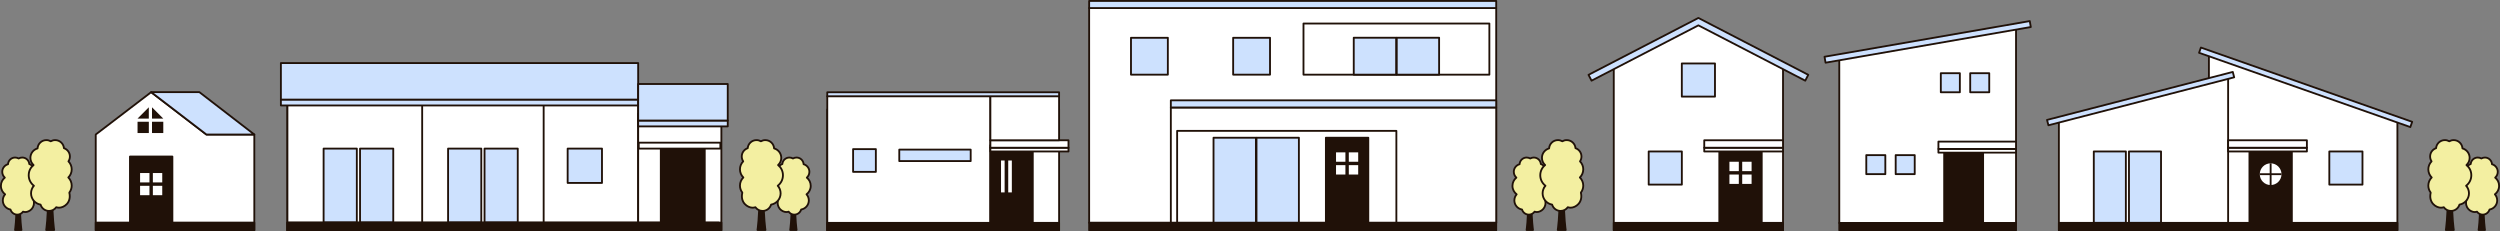 <?xml version="1.0" encoding="UTF-8"?><svg id="_レイヤー_2" xmlns="http://www.w3.org/2000/svg" viewBox="0 0 1103.27 102.05"><rect x="0" y="0" width="1103.27" height="102.05" fill="#808080" stroke="none"/><defs><style>.cls-1,.cls-2,.cls-3,.cls-4,.cls-5{stroke:#201108;stroke-width:.82px;}.cls-1,.cls-2,.cls-4,.cls-5{stroke-linecap:round;stroke-linejoin:round;}.cls-1,.cls-6{fill:#201108;}.cls-2{fill:#cde1fe;}.cls-3{fill:none;stroke-miterlimit:10;}.cls-4,.cls-7{fill:#fff;}.cls-6,.cls-7{stroke-width:0px;}.cls-5{fill:#f3efa1;}</style></defs><g id="Layer_1"><rect class="cls-4" x="126.84" y="46.31" width="154.79" height="55.33"/><rect class="cls-4" x="126.84" y="45.13" width="59.47" height="56.51"/><rect class="cls-4" x="239.92" y="45.13" width="41.71" height="56.51"/><rect class="cls-4" x="281.63" y="50.18" width="36.72" height="51.45"/><rect class="cls-2" x="123.96" y="43.94" width="157.67" height="2.6"/><rect class="cls-2" x="123.96" y="27.83" width="157.67" height="16.11"/><rect class="cls-2" x="281.63" y="53.18" width="39.53" height="2.6"/><rect class="cls-2" x="281.63" y="37.07" width="39.53" height="16.11"/><rect class="cls-2" x="142.81" y="65.58" width="14.66" height="32.65"/><rect class="cls-2" x="158.89" y="65.58" width="14.66" height="32.65"/><rect class="cls-2" x="197.74" y="65.58" width="14.66" height="32.65"/><rect class="cls-2" x="213.83" y="65.58" width="14.66" height="32.65"/><rect class="cls-1" x="126.84" y="98.23" width="190.34" height="3.41"/><rect class="cls-1" x="126.84" y="98.23" width="191.51" height="3.41"/><rect class="cls-1" x="291.62" y="63.88" width="19.39" height="37.75"/><rect class="cls-2" x="250.51" y="65.58" width="15.15" height="15.15"/><rect class="cls-4" x="281.88" y="62.96" width="36.02" height="2.63"/><polygon class="cls-4" points="889.69 12.1 811.69 25.66 811.69 98.4 889.69 98.4 889.69 12.1"/><rect class="cls-2" x="804.73" y="17.15" width="91.93" height="2.66" transform="translate(9.4 145.95) rotate(-9.86)"/><rect class="cls-1" x="857.98" y="67.36" width="17.18" height="31.04"/><rect class="cls-2" x="869.47" y="32.31" width="8.4" height="8.4"/><rect class="cls-2" x="856.5" y="32.31" width="8.4" height="8.4"/><rect class="cls-2" x="836.58" y="68.45" width="8.4" height="8.4"/><rect class="cls-2" x="823.61" y="68.45" width="8.4" height="8.4"/><rect class="cls-4" x="855.44" y="65.74" width="34.25" height="1.62"/><rect class="cls-4" x="855.44" y="62.49" width="34.25" height="3.24"/><rect class="cls-1" x="811.69" y="98.4" width="78" height="3.24"/><rect class="cls-4" x="365.08" y="48.32" width="102.31" height="53.32"/><rect class="cls-4" x="365.08" y="42.46" width="71.98" height="59.18"/><rect class="cls-2" x="396.86" y="66.03" width="31.51" height="5.06"/><rect class="cls-1" x="365.08" y="98.35" width="102.31" height="3.29"/><rect class="cls-2" x="376.48" y="65.81" width="10.04" height="10.04"/><rect class="cls-1" x="437.06" y="64.11" width="18.71" height="37.53"/><rect class="cls-4" x="437.06" y="65.2" width="34.47" height="1.65"/><rect class="cls-4" x="437.06" y="61.91" width="34.47" height="3.29"/><rect class="cls-4" x="437.06" y="42.46" width="30.32" height="19.45"/><rect class="cls-2" x="365.08" y="40.73" width="102.31" height="1.74"/><rect class="cls-7" x="441.76" y="70.83" width="1.59" height="14.08"/><rect class="cls-7" x="444.94" y="70.83" width="1.59" height="14.08"/><polygon class="cls-4" points="786.86 28.89 749.51 9.56 712.17 28.89 712.17 101.64 786.86 101.64 786.86 28.89"/><rect class="cls-1" x="758.75" y="64.11" width="18.71" height="37.53"/><polygon class="cls-2" points="796.67 35.6 798 33.02 749.51 7.92 701.03 33.02 702.36 35.6 749.51 11.19 796.67 35.6"/><rect class="cls-2" x="742.2" y="28.01" width="14.63" height="14.63"/><rect class="cls-2" x="727.58" y="66.84" width="14.63" height="14.63"/><rect class="cls-1" x="712.17" y="98.35" width="74.69" height="3.29"/><rect class="cls-4" x="752.1" y="65.2" width="34.76" height="1.65"/><rect class="cls-4" x="752.1" y="61.91" width="34.76" height="3.29"/><rect class="cls-7" x="763.21" y="71.38" width="4.14" height="4.14"/><rect class="cls-7" x="768.85" y="71.38" width="4.14" height="4.14"/><rect class="cls-7" x="763.21" y="77.02" width="4.14" height="4.14"/><rect class="cls-7" x="768.85" y="77.02" width="4.14" height="4.14"/><polygon class="cls-4" points="974.81 23.41 1057.99 52.65 1057.99 101.64 974.81 101.64 974.81 23.41"/><rect class="cls-1" x="983.29" y="98.35" width="74.69" height="3.29"/><rect class="cls-1" x="992.7" y="64.11" width="18.71" height="37.53"/><path class="cls-7" d="M1006.84,76.87c0-2.64-2.14-4.79-4.79-4.79s-4.79,2.14-4.79,4.79,2.14,4.79,4.79,4.79,4.79-2.14,4.79-4.79Z"/><line class="cls-3" x1="997.27" y1="76.87" x2="1006.84" y2="76.87"/><line class="cls-3" x1="1002.05" y1="81.66" x2="1002.05" y2="72.08"/><polygon class="cls-4" points="983.29 33.78 908.6 53.08 908.6 101.64 983.29 101.64 983.29 33.78"/><rect class="cls-2" x="924.01" y="66.84" width="14.15" height="31.51"/><rect class="cls-2" x="939.53" y="66.84" width="14.15" height="31.51"/><rect class="cls-1" x="908.6" y="98.35" width="74.69" height="3.29"/><rect class="cls-2" x="1027.95" y="66.84" width="14.63" height="14.63"/><rect class="cls-4" x="983.29" y="65.2" width="34.76" height="1.65"/><rect class="cls-4" x="983.29" y="61.91" width="34.76" height="3.29"/><rect class="cls-2" x="902.34" y="42.3" width="84.66" height="2.45" transform="translate(19.12 237.58) rotate(-14.48)"/><rect class="cls-2" x="1016.23" y="-10.89" width="2.45" height="98.82" transform="translate(643.69 985.62) rotate(-70.63)"/><path class="cls-1" d="M1096.64,101.49h-2.82s.7-4.61.7-12.56,1.42-7.95,1.42,0,.7,12.56.7,12.56Z"/><path class="cls-5" d="M1095.64,94.72c1.42,0,2.62-.95,3.01-2.25,1.92-.33,3.38-2.01,3.38-4.02,0-1.03-.38-1.97-1.01-2.69,1.12-.86,1.85-2.21,1.85-3.73s-.67-2.77-1.72-3.64c.69-.64,1.13-1.55,1.13-2.56,0-1.6-1.08-2.95-2.55-3.36-.1-1.65-1.46-2.95-3.13-2.95-.57,0-1.11.16-1.57.42-.46-.27-1-.42-1.57-.42-1.64,0-2.99,1.26-3.12,2.87-1.23.42-2.12,1.59-2.12,2.96,0,.64.19,1.23.52,1.73-.71.74-1.15,1.73-1.15,2.84s.46,2.16,1.2,2.9c-.74.74-1.2,1.76-1.2,2.9,0,.94.32,1.8.85,2.49-.85,3.59,1.9,5.37,3.64,5.37.36,0,.7-.06,1.02-.17.57.8,1.5,1.32,2.56,1.32Z"/><path class="cls-1" d="M1082.88,101.49h-3.5s.87-5.72.87-15.58,1.76-9.86,1.76,0,.87,15.58.87,15.58Z"/><path class="cls-5" d="M1081.65,93.09c1.77,0,3.25-1.18,3.73-2.79,2.38-.41,4.2-2.49,4.2-4.99,0-1.28-.48-2.44-1.26-3.33,1.39-1.07,2.29-2.74,2.29-4.63s-.83-3.44-2.14-4.51c.86-.79,1.4-1.92,1.4-3.18,0-1.99-1.34-3.66-3.16-4.17-.12-2.04-1.81-3.66-3.88-3.66-.71,0-1.37.19-1.95.52-.57-.33-1.24-.52-1.95-.52-2.04,0-3.71,1.57-3.87,3.56-1.53.52-2.63,1.97-2.63,3.68,0,.79.24,1.53.64,2.14-.88.91-1.43,2.15-1.43,3.52s.57,2.68,1.49,3.59c-.92.92-1.49,2.19-1.49,3.59,0,1.16.39,2.23,1.05,3.09-1.05,4.45,2.36,6.66,4.51,6.66.44,0,.87-.08,1.26-.21.71.99,1.86,1.64,3.17,1.64Z"/><path class="cls-1" d="M673.7,101.49h2.82s-.7-4.61-.7-12.56c0-7.95-1.42-7.95-1.42,0,0,7.95-.7,12.56-.7,12.56Z"/><path class="cls-5" d="M674.69,94.72c-1.42,0-2.62-.95-3.01-2.25-1.92-.33-3.38-2.01-3.38-4.02,0-1.03.38-1.97,1.01-2.69-1.12-.86-1.85-2.21-1.85-3.73,0-1.47.67-2.77,1.72-3.64-.69-.64-1.13-1.55-1.13-2.56,0-1.6,1.08-2.95,2.55-3.36.1-1.65,1.46-2.95,3.13-2.95.57,0,1.11.16,1.57.42.46-.27,1-.42,1.57-.42,1.64,0,2.99,1.26,3.12,2.87,1.23.42,2.12,1.59,2.12,2.96,0,.64-.19,1.23-.52,1.73.71.74,1.15,1.73,1.15,2.84s-.46,2.16-1.2,2.9c.74.74,1.2,1.76,1.2,2.9s-.32,1.8-.85,2.49c.85,3.59-1.9,5.37-3.64,5.37-.36,0-.7-.06-1.02-.17-.57.8-1.5,1.32-2.56,1.32Z"/><path class="cls-1" d="M687.45,101.49h3.5s-.87-5.72-.87-15.58c0-9.86-1.76-9.86-1.76,0,0,9.86-.87,15.58-.87,15.58Z"/><path class="cls-5" d="M688.69,93.09c-1.77,0-3.25-1.18-3.73-2.79-2.38-.41-4.2-2.49-4.2-4.99,0-1.28.48-2.44,1.26-3.33-1.39-1.07-2.29-2.74-2.29-4.63,0-1.82.83-3.44,2.14-4.51-.86-.79-1.4-1.92-1.4-3.18,0-1.99,1.34-3.66,3.16-4.17.12-2.04,1.81-3.66,3.88-3.66.71,0,1.37.19,1.95.52.57-.33,1.24-.52,1.95-.52,2.04,0,3.71,1.57,3.87,3.56,1.53.52,2.63,1.97,2.63,3.68,0,.79-.24,1.53-.64,2.14.88.91,1.43,2.15,1.43,3.52s-.57,2.68-1.49,3.59c.92.92,1.49,2.19,1.49,3.59,0,1.16-.39,2.23-1.05,3.09,1.05,4.45-2.36,6.66-4.51,6.66-.44,0-.87-.08-1.26-.21-.71.99-1.86,1.64-3.17,1.64Z"/><path class="cls-1" d="M6.64,101.49h2.82s-.7-4.61-.7-12.56-1.42-7.95-1.42,0-.7,12.56-.7,12.56Z"/><path class="cls-5" d="M7.63,94.72c-1.42,0-2.62-.95-3.01-2.25-1.92-.33-3.38-2.01-3.38-4.02,0-1.03.38-1.97,1.01-2.69-1.12-.86-1.85-2.21-1.85-3.73s.67-2.77,1.72-3.64c-.69-.64-1.13-1.55-1.13-2.56,0-1.6,1.08-2.95,2.55-3.36.1-1.65,1.46-2.95,3.13-2.95.57,0,1.11.16,1.57.42.46-.27,1-.42,1.57-.42,1.64,0,2.99,1.26,3.12,2.87,1.23.42,2.12,1.59,2.12,2.96,0,.64-.19,1.23-.52,1.73.71.74,1.15,1.73,1.15,2.84s-.46,2.16-1.2,2.9c.74.74,1.2,1.76,1.2,2.9,0,.94-.32,1.8-.85,2.49.85,3.59-1.9,5.37-3.64,5.37-.36,0-.7-.06-1.02-.17-.57.8-1.5,1.32-2.56,1.32Z"/><path class="cls-1" d="M20.39,101.49h3.5s-.87-5.72-.87-15.58-1.76-9.86-1.76,0-.87,15.58-.87,15.58Z"/><path class="cls-5" d="M21.63,93.09c-1.77,0-3.25-1.18-3.73-2.79-2.38-.41-4.2-2.49-4.2-4.99,0-1.28.48-2.44,1.26-3.33-1.39-1.07-2.29-2.74-2.29-4.63s.83-3.44,2.14-4.51c-.86-.79-1.4-1.92-1.4-3.18,0-1.99,1.34-3.66,3.16-4.17.12-2.04,1.81-3.66,3.88-3.66.71,0,1.37.19,1.95.52.57-.33,1.24-.52,1.95-.52,2.04,0,3.71,1.57,3.87,3.56,1.53.52,2.63,1.97,2.63,3.68,0,.79-.24,1.53-.64,2.14.88.91,1.43,2.15,1.43,3.52,0,1.41-.57,2.68-1.49,3.59.92.92,1.49,2.19,1.49,3.59,0,1.16-.39,2.23-1.05,3.09,1.05,4.45-2.36,6.66-4.51,6.66-.44,0-.87-.08-1.26-.21-.71.99-1.86,1.64-3.17,1.64Z"/><path class="cls-1" d="M351.54,101.49h-2.82s.7-4.61.7-12.56,1.42-7.95,1.42,0,.7,12.56.7,12.56Z"/><path class="cls-5" d="M350.55,94.72c1.42,0,2.62-.95,3.01-2.25,1.92-.33,3.38-2.01,3.38-4.02,0-1.03-.38-1.97-1.01-2.69,1.12-.86,1.85-2.21,1.85-3.73s-.67-2.77-1.72-3.64c.69-.64,1.13-1.55,1.13-2.56,0-1.6-1.08-2.95-2.55-3.36-.1-1.65-1.46-2.95-3.13-2.95-.57,0-1.11.16-1.57.42-.46-.27-1-.42-1.57-.42-1.64,0-2.99,1.26-3.12,2.87-1.23.42-2.12,1.59-2.12,2.96,0,.64.19,1.23.52,1.73-.71.74-1.15,1.73-1.15,2.84s.46,2.16,1.2,2.9c-.74.74-1.2,1.76-1.2,2.9,0,.94.32,1.8.85,2.49-.85,3.59,1.9,5.37,3.64,5.37.36,0,.7-.06,1.02-.17.57.8,1.5,1.32,2.56,1.32Z"/><path class="cls-1" d="M337.79,101.49h-3.5s.87-5.72.87-15.58,1.76-9.86,1.76,0,.87,15.58.87,15.58Z"/><path class="cls-5" d="M336.56,93.09c1.77,0,3.25-1.18,3.73-2.79,2.38-.41,4.2-2.49,4.2-4.99,0-1.28-.48-2.44-1.26-3.33,1.39-1.07,2.29-2.74,2.29-4.63s-.83-3.44-2.14-4.51c.86-.79,1.4-1.92,1.4-3.18,0-1.99-1.34-3.66-3.16-4.17-.12-2.04-1.81-3.66-3.88-3.66-.71,0-1.37.19-1.95.52-.57-.33-1.24-.52-1.95-.52-2.04,0-3.71,1.57-3.87,3.56-1.53.52-2.63,1.97-2.63,3.68,0,.79.24,1.53.64,2.14-.88.91-1.43,2.15-1.43,3.52s.57,2.68,1.49,3.59c-.92.92-1.49,2.19-1.49,3.59,0,1.16.39,2.23,1.05,3.09-1.05,4.45,2.36,6.66,4.51,6.66.44,0,.87-.08,1.26-.21.71.99,1.86,1.64,3.17,1.64Z"/><rect class="cls-4" x="480.65" y="3.56" width="179.64" height="94.75"/><rect class="cls-4" x="516.7" y="47.45" width="143.59" height="50.86"/><rect class="cls-2" x="516.7" y="44.29" width="143.59" height="3.15"/><rect class="cls-2" x="480.65" y=".41" width="179.64" height="3.15"/><rect class="cls-4" x="519.48" y="57.76" width="96.75" height="40.56"/><rect class="cls-4" x="575.24" y="10.38" width="82.03" height="22.57"/><rect class="cls-1" x="585.13" y="60.78" width="18.71" height="37.53"/><rect class="cls-2" x="554.5" y="60.78" width="18.71" height="37.53"/><rect class="cls-2" x="535.54" y="60.78" width="18.71" height="37.53"/><rect class="cls-2" x="616.38" y="16.64" width="18.71" height="16.31"/><rect class="cls-2" x="597.42" y="16.64" width="18.71" height="16.31"/><rect class="cls-7" x="589.6" y="67.24" width="4.14" height="4.14"/><rect class="cls-7" x="595.24" y="67.24" width="4.14" height="4.14"/><rect class="cls-7" x="589.6" y="72.88" width="4.14" height="4.14"/><rect class="cls-7" x="595.24" y="72.88" width="4.14" height="4.14"/><rect class="cls-2" x="544.2" y="16.67" width="16.27" height="16.27"/><rect class="cls-2" x="499.11" y="16.67" width="16.27" height="16.27"/><rect class="cls-1" x="480.65" y="98.31" width="179.64" height="3.33"/><polygon class="cls-4" points="66.71 40.67 42.25 59.36 42.25 101.64 112.23 101.64 112.23 59.36 91.08 59.36 66.71 40.67"/><polygon class="cls-2" points="66.71 40.67 91.08 59.36 112.23 59.36 88 40.67 66.71 40.67"/><polygon class="cls-6" points="65.67 52.33 60.7 52.33 65.67 47.35 65.67 52.33"/><polygon class="cls-6" points="72.05 52.33 67.08 52.33 67.08 47.35 72.05 52.33"/><rect class="cls-6" x="60.7" y="53.73" width="4.98" height="4.98"/><rect class="cls-6" x="67.08" y="53.73" width="4.98" height="4.98"/><rect class="cls-1" x="57.36" y="69.09" width="18.71" height="32.55"/><rect class="cls-7" x="61.82" y="76.36" width="4.14" height="4.14"/><rect class="cls-7" x="67.46" y="76.36" width="4.14" height="4.14"/><rect class="cls-7" x="61.82" y="82" width="4.14" height="4.14"/><rect class="cls-7" x="67.46" y="82" width="4.14" height="4.14"/><rect class="cls-1" x="42.25" y="98.23" width="69.98" height="3.41"/></g></svg>